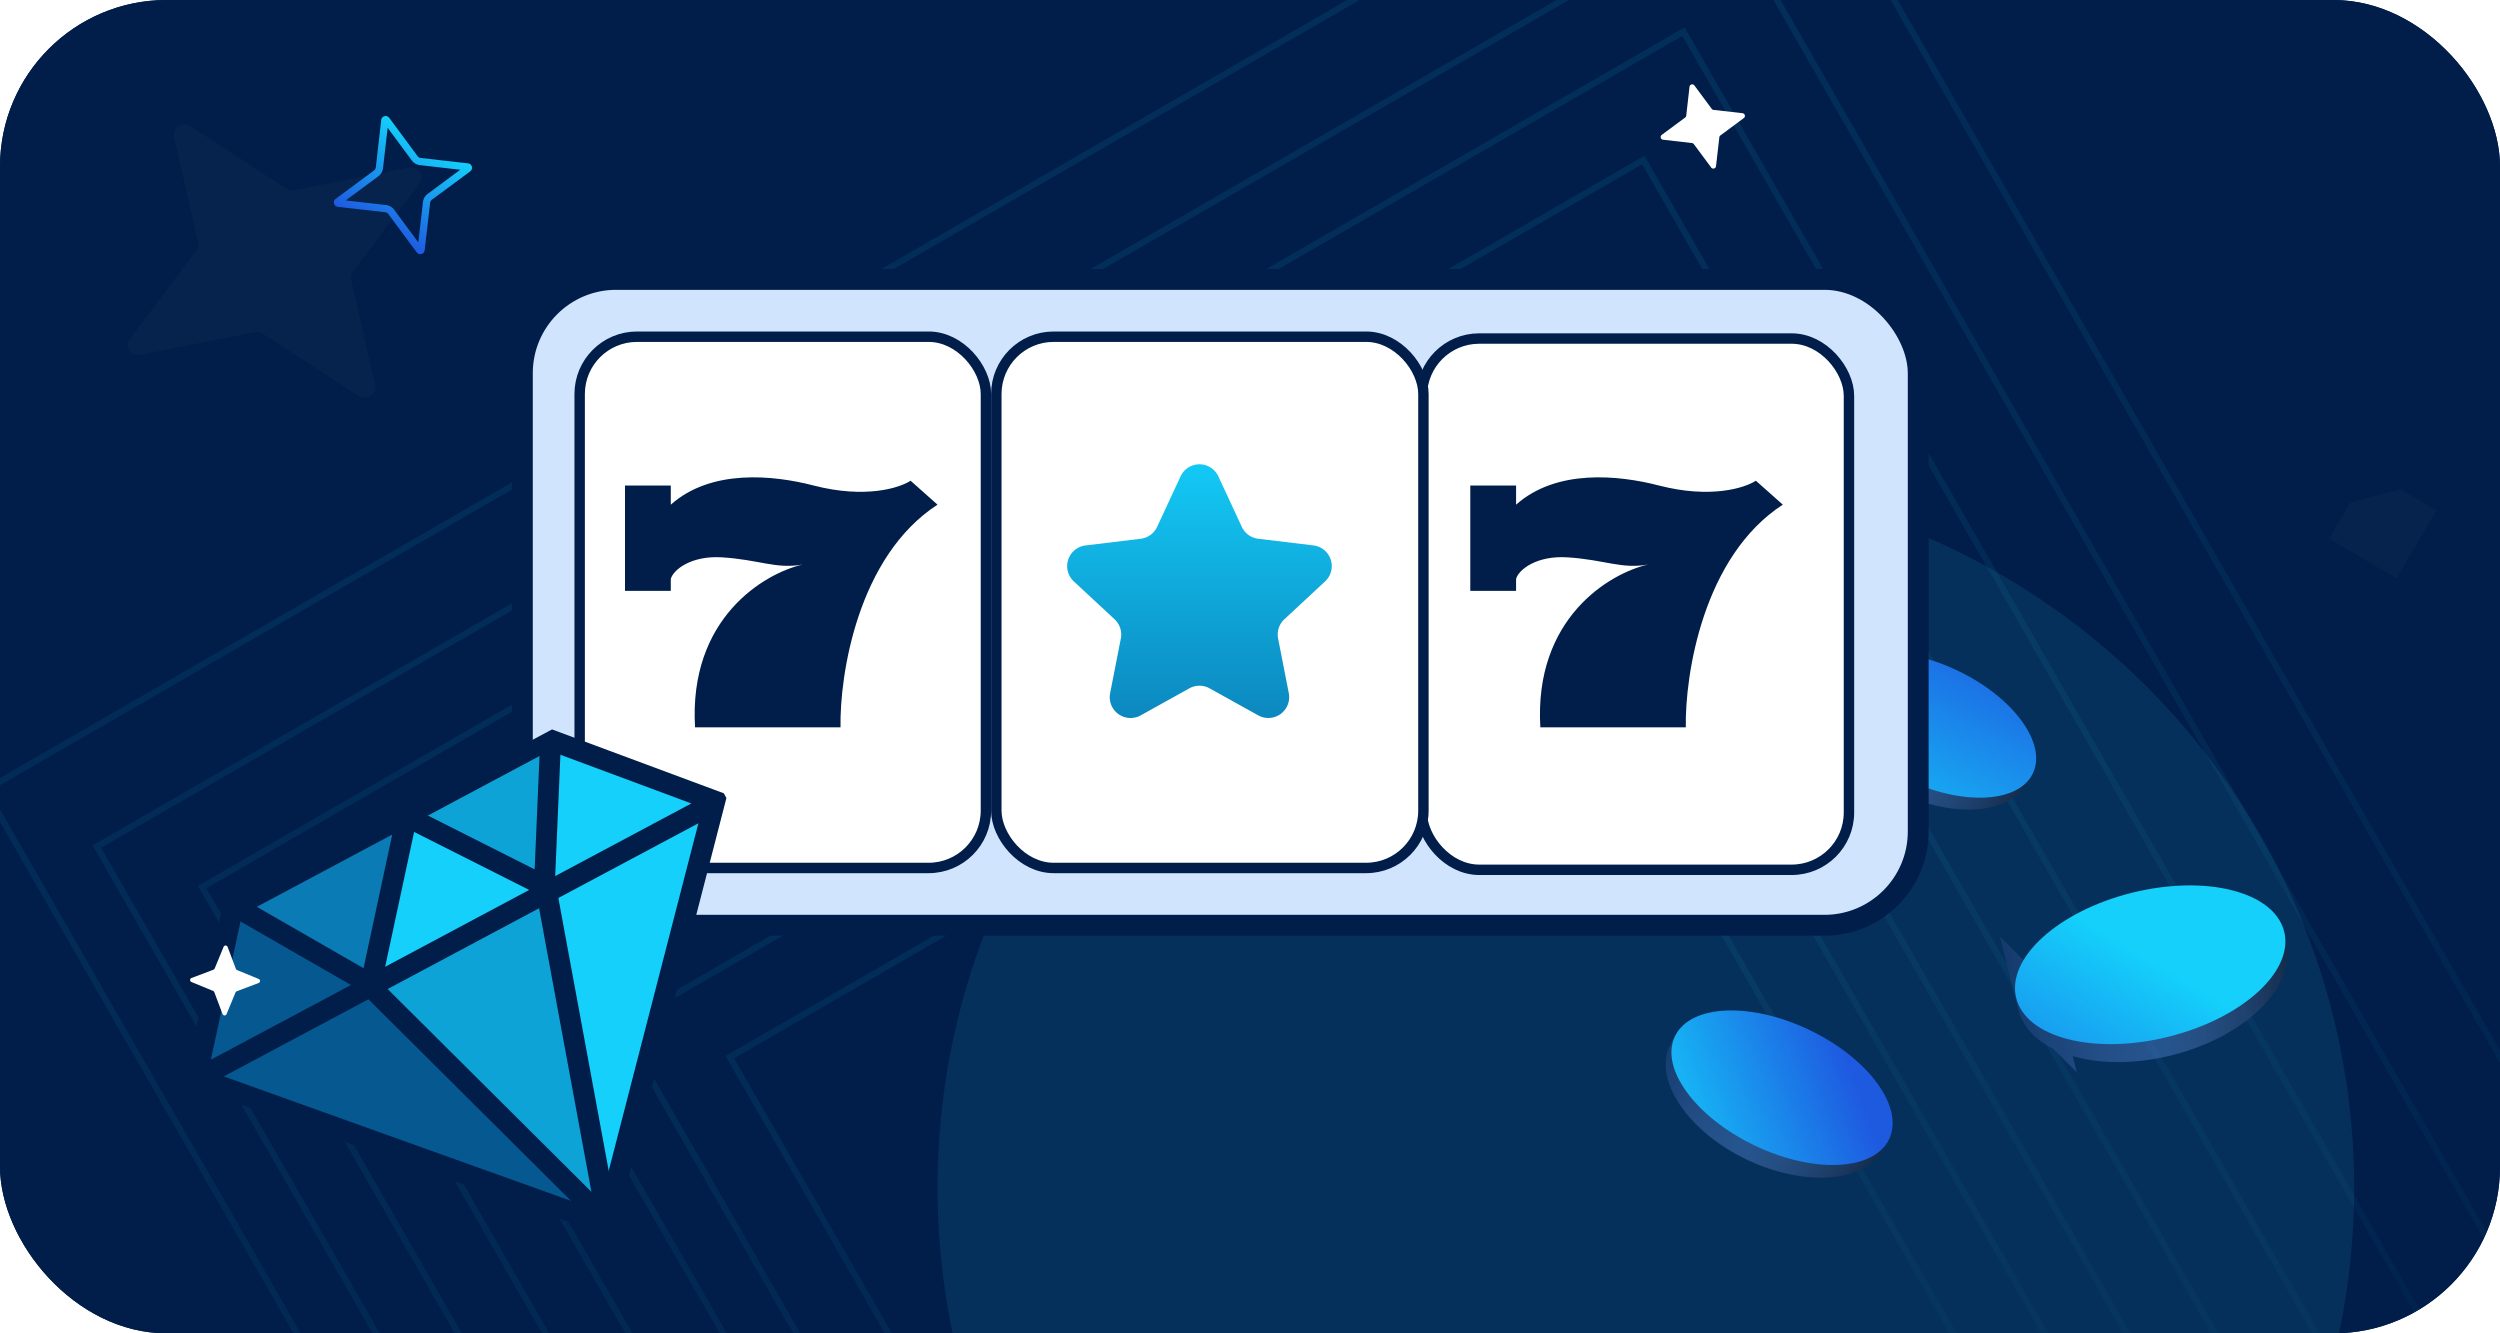 <svg width="120" height="64" fill="none" xmlns="http://www.w3.org/2000/svg"><g clip-path="url(#a)"><rect width="120" height="64" rx="8" fill="#001E49"/><g clip-path="url(#b)"><path fill="#001E49" d="M-161 -95H280V158H-161z"/><g opacity=".1" stroke-width=".3"><path d="M95.257 66.932l.13-.075-.075-.13-21.804-38.033-.075-.13-.13.075-38.142 22.027-.13.075.075.13 11.575 20.17.03.054.06.016 28.174 7.549.06.016.054-.031 20.198-11.713z" stroke="url(#c)"/><path d="M100.392 68.212l.129-.075-.074-.13-25.583-44.626-.075-.13-.13.074-44.755 25.847-.13.074.075.13 13.582 23.666.03.054.061.016L76.58 81.97l.06.016.054-.031 23.699-13.743z" stroke="url(#d)"/><path d="M104.805 69.03l.129-.075-.075-.13-28.79-50.223-.076-.13-.13.075-50.367 29.088-.13.074.075.13 15.285 26.634.03.054.06.016 37.203 9.969.06.016.054-.031 26.672-15.467z" stroke="url(#e)"/><path d="M109.722 70.244l.129-.075-.074-.13-32.55-56.779-.074-.13-.13.075L20.08 46.089l-.13.075.075.13 17.28 30.11.03.055.06.016 42.06 11.27.06.016.053-.032 30.153-17.485z" stroke="url(#f)"/><path d="M115.247 71.42l.129-.075-.075-.13L78.953 7.81l-.075-.13-.13.075L15.16 44.476l-.13.075.075.13L34.4 78.306l.031.054.06.017L81.46 90.96l.06.017.054-.032 33.673-19.526z" stroke="url(#g)"/><path d="M121.32 72.491l.129-.075-.074-.13L80.88 1.649l-.075-.13-.13.075L9.834 42.504l-.13.075.075.13 21.498 37.46.03.055.06.016 52.325 14.02.06.016.055-.031L121.32 72.49z" stroke="url(#h)"/><path d="M127.247 73.478l.129-.075-.074-.13-44.49-77.606-.074-.13-.13.075L4.778 40.56l-.13.075.075.13 23.618 41.155.032.054.06.016 57.485 15.403.06.017.054-.032 41.214-23.9z" stroke="url(#i)"/><path d="M133.02 73.74l.129-.076-.074-.13-48.537-84.666-.075-.13-.13.075L-.576 37.849l-.13.074.075.13 25.767 44.9.031.054.06.017 62.716 16.804.06.016.054-.03 44.963-26.075z" stroke="url(#j)"/></g><path opacity=".03" d="M13.735 9.05L9.162 6.075c-.383-.249-.9.065-.805.495l1.158 5.076c.03.128 0 .265-.083.377l-3.2 4.25c-.267.357.07.838.534.749l5.459-1.077a.555.555 0 01.405.077l4.573 2.975c.383.249.9-.066.805-.496l-1.158-5.075a.458.458 0 01.082-.377l3.2-4.25c.268-.357-.07-.838-.533-.749l-5.46 1.076a.555.555 0 01-.404-.076zM111.802 25.843l3.23 1.916 1.914-3.252-1.714-1.015-2.419.626-1.011 1.725z" fill="#D1E4FD"/><g filter="url(#k)"><circle cx="34" cy="34" r="34" transform="matrix(0 1 1 0 45 23)" fill="#34DAFF" fill-opacity=".1"/></g></g><path fill-rule="evenodd" clip-rule="evenodd" d="M20.15 7.926a.562.562 0 01-.383-.224l-1.16-1.567-.223 1.942a.561.561 0 01-.223.384l-1.568 1.16 1.942.222a.561.561 0 01.384.225l1.16 1.566.223-1.942a.562.562 0 01.224-.384l1.566-1.16-1.941-.222zm2.422.299L20.73 9.588a.214.214 0 00-.085.147l-.26 2.276a.213.213 0 01-.383.102l-1.363-1.84a.215.215 0 00-.147-.085l-2.276-.26a.213.213 0 01-.103-.383l1.841-1.364a.215.215 0 00.085-.147l.26-2.275a.213.213 0 01.383-.103l1.363 1.84a.215.215 0 00.147.086l2.276.26c.19.022.258.267.102.383z" fill="url(#l)"/><path d="M97.838 48.212c.143.57.711 1.16 1.871 1.505 1.136.339 2.664.375 4.295-.034 1.631-.408 2.962-1.16 3.805-1.993.86-.852 1.084-1.64.941-2.21-.143-.57-.711-1.16-1.872-1.506-1.135-.338-2.663-.374-4.294.035-1.632.408-2.963 1.16-3.805 1.993-.86.852-1.084 1.64-.941 2.21z" fill="url(#m)"/><path d="M97.838 48.212c.143.57.711 1.16 1.871 1.505 1.136.339 2.664.375 4.295-.034 1.631-.408 2.962-1.16 3.805-1.993.86-.852 1.084-1.64.941-2.21-.143-.57-.711-1.16-1.872-1.506-1.135-.338-2.663-.374-4.294.035-1.632.408-2.963 1.16-3.805 1.993-.86.852-1.084 1.64-.941 2.21z" fill="url(#n)"/><path d="M97.838 48.212c.143.57.711 1.16 1.871 1.505 1.136.339 2.664.375 4.295-.034 1.631-.408 2.962-1.16 3.805-1.993.86-.852 1.084-1.64.941-2.21-.143-.57-.711-1.16-1.872-1.506-1.135-.338-2.663-.374-4.294.035-1.632.408-2.963 1.16-3.805 1.993-.86.852-1.084 1.64-.941 2.21z" stroke="url(#o)" stroke-width="2"/><ellipse cx="103.209" cy="46.309" rx="6.626" ry="3.565" transform="rotate(-13.887 103.209 46.309)" fill="url(#p)"/><path d="M88.59 33.303c-.164.344-.149.93.377 1.715.511.763 1.417 1.552 2.618 2.126 1.202.574 2.385.782 3.3.7.94-.084 1.406-.44 1.57-.784.165-.344.15-.93-.376-1.715-.512-.763-1.417-1.552-2.619-2.126-1.202-.574-2.385-.782-3.3-.7-.94.084-1.406.44-1.57.784z" fill="url(#q)"/><path d="M88.59 33.303c-.164.344-.149.93.377 1.715.511.763 1.417 1.552 2.618 2.126 1.202.574 2.385.782 3.3.7.94-.084 1.406-.44 1.57-.784.165-.344.15-.93-.376-1.715-.512-.763-1.417-1.552-2.619-2.126-1.202-.574-2.385-.782-3.3-.7-.94.084-1.406.44-1.57.784z" fill="url(#r)"/><path d="M88.59 33.303c-.164.344-.149.93.377 1.715.511.763 1.417 1.552 2.618 2.126 1.202.574 2.385.782 3.3.7.94-.084 1.406-.44 1.57-.784.165-.344.15-.93-.376-1.715-.512-.763-1.417-1.552-2.619-2.126-1.202-.574-2.385-.782-3.3-.7-.94.084-1.406.44-1.57.784z" stroke="url(#s)" stroke-width="2"/><ellipse cx="92.745" cy="34.803" rx="5.36" ry="2.884" transform="rotate(25.698 92.745 34.803)" fill="url(#t)"/><path d="M81.059 50.587c-.189.394-.16 1.043.405 1.887.552.823 1.525 1.67 2.812 2.285 1.287.614 2.557.839 3.544.75 1.012-.09 1.534-.476 1.723-.87.188-.395.16-1.043-.406-1.887-.552-.823-1.525-1.67-2.812-2.285-1.287-.614-2.557-.839-3.544-.75-1.012.09-1.534.475-1.722.87z" fill="url(#u)"/><path d="M81.059 50.587c-.189.394-.16 1.043.405 1.887.552.823 1.525 1.67 2.812 2.285 1.287.614 2.557.839 3.544.75 1.012-.09 1.534-.476 1.723-.87.188-.395.16-1.043-.406-1.887-.552-.823-1.525-1.67-2.812-2.285-1.287-.614-2.557-.839-3.544-.75-1.012.09-1.534.475-1.722.87z" fill="url(#v)"/><path d="M81.059 50.587c-.189.394-.16 1.043.405 1.887.552.823 1.525 1.67 2.812 2.285 1.287.614 2.557.839 3.544.75 1.012-.09 1.534-.476 1.723-.87.188-.395.16-1.043-.406-1.887-.552-.823-1.525-1.67-2.812-2.285-1.287-.614-2.557-.839-3.544-.75-1.012.09-1.534.475-1.722.87z" stroke="url(#w)" stroke-width="2"/><ellipse cx="85.538" cy="52.211" rx="5.703" ry="3.068" transform="rotate(25.698 85.538 52.21)" fill="url(#x)"/><path d="M82.253 5.275l1.388.159a.13.13 0 01.063.233L82.58 6.5a.131.131 0 00-.052.09l-.159 1.388a.13.13 0 01-.233.062l-.832-1.122a.13.13 0 00-.09-.052l-1.388-.159a.13.13 0 01-.062-.233l1.123-.832a.131.131 0 00.052-.09l.158-1.388a.13.13 0 01.234-.062l.831 1.122a.13.13 0 00.09.052z" fill="#fff"/><rect x="25.074" y="13.412" width="67" height="31" rx="4.5" fill="#D1E4FD" stroke="#001E49"/><rect x="68.25" y="16.25" width="20.5" height="25.5" rx="2.75" fill="#fff" stroke="#001E49" stroke-width=".5"/><path d="M32.626 23.304v.92c1.81-1.724 4.586-1.423 6.397-.92 2.317.644 3.862.115 4.344-.23l1.207 1.15c-3.572 2.482-4.385 8.16-4.345 10.688h-6.517c-.29-5.24 3.098-7.394 4.828-7.815-1.207.23-1.931-.23-3.621-.345-1.352-.092-2.172.575-2.293 1.034v.575h-2.052v-5.057h2.052z" fill="#001E49"/><rect x="27.824" y="16.162" width="19.5" height="25.5" rx="2.75" fill="#fff" stroke="#001E49" stroke-width=".5"/><g clip-path="url(#y)"><path d="M18.061 46.989l1.497-7.723 6.68 3.404-8.177 4.319zM34.205 38.453L29.34 58.61l-3.1-16.01.176-7.096 7.79 2.95z" fill="#14D0FB"/><path d="M11.272 43.498l6.93 3.625-8.634 4.606 1.704-8.231z" fill="#065891"/><path d="M17.806 47.181l-6.614-3.641 8.491-4.43-1.877 8.071z" fill="#0A7BB4"/><path d="M26.283 42.813l-7.01-3.584 7.162-3.82-.152 7.404z" fill="#0EA3D7"/><path d="M29.17 58.69L17.83 47.282l8.453-4.47 2.887 15.876z" fill="#0EA3D7"/><path d="M17.899 47.354L9.51 51.669l19.659 7.02-11.271-11.335z" fill="#065891"/><path d="M9.427 51.728l19.644 7.04 5.243-20.316-7.977-2.966-15.164 8.09-1.746 8.152zM9.568 51.728l24.887-13.275" stroke="#001E49" stroke-miterlimit="10"/><path d="M11.272 43.498l6.523 3.75 1.73-8.053 6.604 3.33.306-7.116M26.243 42.834L29.17 58.69M17.742 47.318L29.17 58.69" stroke="#001E49" stroke-miterlimit="10"/><path d="M10.304 46.488l.428-1.038a.104.104 0 01.194.003l.395 1.05c.01.027.031.048.058.06l1.038.427a.104.104 0 01-.003.194l-1.05.397a.105.105 0 00-.06.057l-.428 1.038a.104.104 0 01-.194-.002l-.396-1.05a.105.105 0 00-.057-.06l-1.038-.427a.104.104 0 01.003-.194l1.05-.397a.105.105 0 00.06-.058z" fill="#fff"/></g><rect x="47.824" y="16.162" width="20.5" height="25.5" rx="2.75" fill="#fff" stroke="#001E49" stroke-width=".5"/><path d="M56.667 22.865a1 1 0 011.814 0l1.125 2.423a1 1 0 00.787.572l2.652.32a1 1 0 01.56 1.726l-1.956 1.819a1 1 0 00-.3.925l.513 2.621a1 1 0 01-1.467 1.066L58.06 33.04a1 1 0 00-.972 0l-2.334 1.298a1 1 0 01-1.468-1.066l.514-2.621a1 1 0 00-.3-.925l-1.957-1.819a1 1 0 01.56-1.725l2.652-.322a1 1 0 00.787-.571l1.125-2.423z" fill="url(#z)"/><path d="M72.772 23.304v.92c1.94-1.724 4.914-1.423 6.854-.92 2.483.644 4.138.115 4.655-.23l1.293 1.15c-3.827 2.482-4.698 8.16-4.655 10.688h-6.983c-.31-5.24 3.32-7.394 5.173-7.815-1.293.23-2.07-.23-3.88-.345-1.448-.092-2.327.575-2.457 1.034v.575h-2.198v-5.057h2.198zM32.198 23.304v.92c1.94-1.724 4.914-1.423 6.854-.92 2.483.644 4.138.115 4.655-.23L45 24.224c-3.828 2.482-4.698 8.16-4.655 10.688h-6.983c-.31-5.24 3.319-7.394 5.172-7.815-1.293.23-2.069-.23-3.879-.345-1.448-.092-2.327.575-2.457 1.034v.575H30v-5.057h2.198z" fill="#001E49"/></g><defs><linearGradient id="c" x1="80.014" y1="87.549" x2="60.722" y2="30.092" gradientUnits="userSpaceOnUse"><stop stop-color="#0A214A"/><stop offset="1" stop-color="#14D0FB"/></linearGradient><linearGradient id="d" x1="82.52" y1="92.425" x2="59.884" y2="25.008" gradientUnits="userSpaceOnUse"><stop stop-color="#0A214A"/><stop offset="1" stop-color="#14D0FB"/></linearGradient><linearGradient id="e" x1="84.701" y1="96.296" x2="59.226" y2="20.424" gradientUnits="userSpaceOnUse"><stop stop-color="#0A214A"/><stop offset="1" stop-color="#14D0FB"/></linearGradient><linearGradient id="f" x1="87.004" y1="101.086" x2="58.203" y2="15.31" gradientUnits="userSpaceOnUse"><stop stop-color="#0A214A"/><stop offset="1" stop-color="#14D0FB"/></linearGradient><linearGradient id="g" x1="89.886" y1="105.877" x2="57.723" y2="10.09" gradientUnits="userSpaceOnUse"><stop stop-color="#0A214A"/><stop offset="1" stop-color="#14D0FB"/></linearGradient><linearGradient id="h" x1="93.075" y1="110.894" x2="57.244" y2="4.18" gradientUnits="userSpaceOnUse"><stop stop-color="#0A214A"/><stop offset="1" stop-color="#14D0FB"/></linearGradient><linearGradient id="i" x1="96.223" y1="115.681" x2="56.858" y2="-1.558" gradientUnits="userSpaceOnUse"><stop stop-color="#0A214A"/><stop offset="1" stop-color="#14D0FB"/></linearGradient><linearGradient id="j" x1="99.181" y1="119.794" x2="56.234" y2="-8.112" gradientUnits="userSpaceOnUse"><stop stop-color="#0A214A"/><stop offset="1" stop-color="#14D0FB"/></linearGradient><linearGradient id="l" x1="20.585" y1="6.733" x2="18.101" y2="11.036" gradientUnits="userSpaceOnUse"><stop stop-color="#14D0FB"/><stop offset="1" stop-color="#1E5AE0"/></linearGradient><linearGradient id="m" x1="96.86" y1="50.891" x2="107.953" y2="49.419" gradientUnits="userSpaceOnUse"><stop stop-color="#001E49"/><stop offset=".495" stop-color="#4576BC" stop-opacity=".125"/><stop offset="1" stop-color="#0C1C33"/></linearGradient><linearGradient id="n" x1="93.34" y1="50.484" x2="111.44" y2="48.019" gradientUnits="userSpaceOnUse"><stop stop-color="#001E49"/><stop offset=".56" stop-color="#4576BC" stop-opacity=".52"/><stop offset="1" stop-color="#0C1C33"/></linearGradient><linearGradient id="o" x1="93.34" y1="50.484" x2="111.44" y2="48.019" gradientUnits="userSpaceOnUse"><stop stop-color="#001E49"/><stop offset=".56" stop-color="#4576BC" stop-opacity=".52"/><stop offset="1" stop-color="#0C1C33"/></linearGradient><linearGradient id="p" x1="107.598" y1="41.551" x2="94.032" y2="55.423" gradientUnits="userSpaceOnUse"><stop offset=".323" stop-color="#14D0FB"/><stop offset="1" stop-color="#1E5AE0"/></linearGradient><linearGradient id="q" x1="86.427" y1="34.387" x2="94.101" y2="39.187" gradientUnits="userSpaceOnUse"><stop stop-color="#001E49"/><stop offset=".495" stop-color="#4576BC" stop-opacity=".125"/><stop offset="1" stop-color="#0C1C33"/></linearGradient><linearGradient id="r" x1="84.442" y1="32.319" x2="96.996" y2="40.112" gradientUnits="userSpaceOnUse"><stop stop-color="#001E49"/><stop offset=".56" stop-color="#4576BC" stop-opacity=".52"/><stop offset="1" stop-color="#0C1C33"/></linearGradient><linearGradient id="s" x1="84.442" y1="32.319" x2="96.996" y2="40.112" gradientUnits="userSpaceOnUse"><stop stop-color="#001E49"/><stop offset=".56" stop-color="#4576BC" stop-opacity=".52"/><stop offset="1" stop-color="#0C1C33"/></linearGradient><linearGradient id="t" x1="95.364" y1="29.352" x2="95.058" y2="46.797" gradientUnits="userSpaceOnUse"><stop stop-color="#1E5AE0"/><stop offset=".75" stop-color="#14D0FB"/></linearGradient><linearGradient id="u" x1="78.815" y1="51.768" x2="86.98" y2="56.874" gradientUnits="userSpaceOnUse"><stop stop-color="#001E49"/><stop offset=".495" stop-color="#4576BC" stop-opacity=".125"/><stop offset="1" stop-color="#0C1C33"/></linearGradient><linearGradient id="v" x1="76.703" y1="49.567" x2="90.06" y2="57.858" gradientUnits="userSpaceOnUse"><stop stop-color="#001E49"/><stop offset=".56" stop-color="#4576BC" stop-opacity=".52"/><stop offset="1" stop-color="#0C1C33"/></linearGradient><linearGradient id="w" x1="76.703" y1="49.567" x2="90.06" y2="57.858" gradientUnits="userSpaceOnUse"><stop stop-color="#001E49"/><stop offset=".56" stop-color="#4576BC" stop-opacity=".52"/><stop offset="1" stop-color="#0C1C33"/></linearGradient><linearGradient id="x" x1="89.315" y1="48.117" x2="77.64" y2="60.054" gradientUnits="userSpaceOnUse"><stop offset=".13" stop-color="#1E5AE0"/><stop offset=".75" stop-color="#14D0FB"/></linearGradient><linearGradient id="z" x1="57.574" y1="20.912" x2="57.574" y2="36.912" gradientUnits="userSpaceOnUse"><stop stop-color="#14D0FB"/><stop offset="1" stop-color="#0A7BB4"/></linearGradient><clipPath id="a"><rect width="120" height="64" rx="8" fill="#fff"/></clipPath><clipPath id="b"><path fill="#fff" d="M0 0H120V64H0z"/></clipPath><clipPath id="y"><path fill="#fff" transform="rotate(-28.078 94.877 10.976)" d="M0 0H29.066V22.629H0z"/></clipPath><filter id="k" x="5" y="-17" width="148" height="148" filterUnits="userSpaceOnUse" color-interpolation-filters="sRGB"><feFlood flood-opacity="0" result="BackgroundImageFix"/><feBlend in="SourceGraphic" in2="BackgroundImageFix" result="shape"/><feGaussianBlur stdDeviation="20" result="effect1_foregroundBlur_2170_3373"/></filter></defs></svg>
